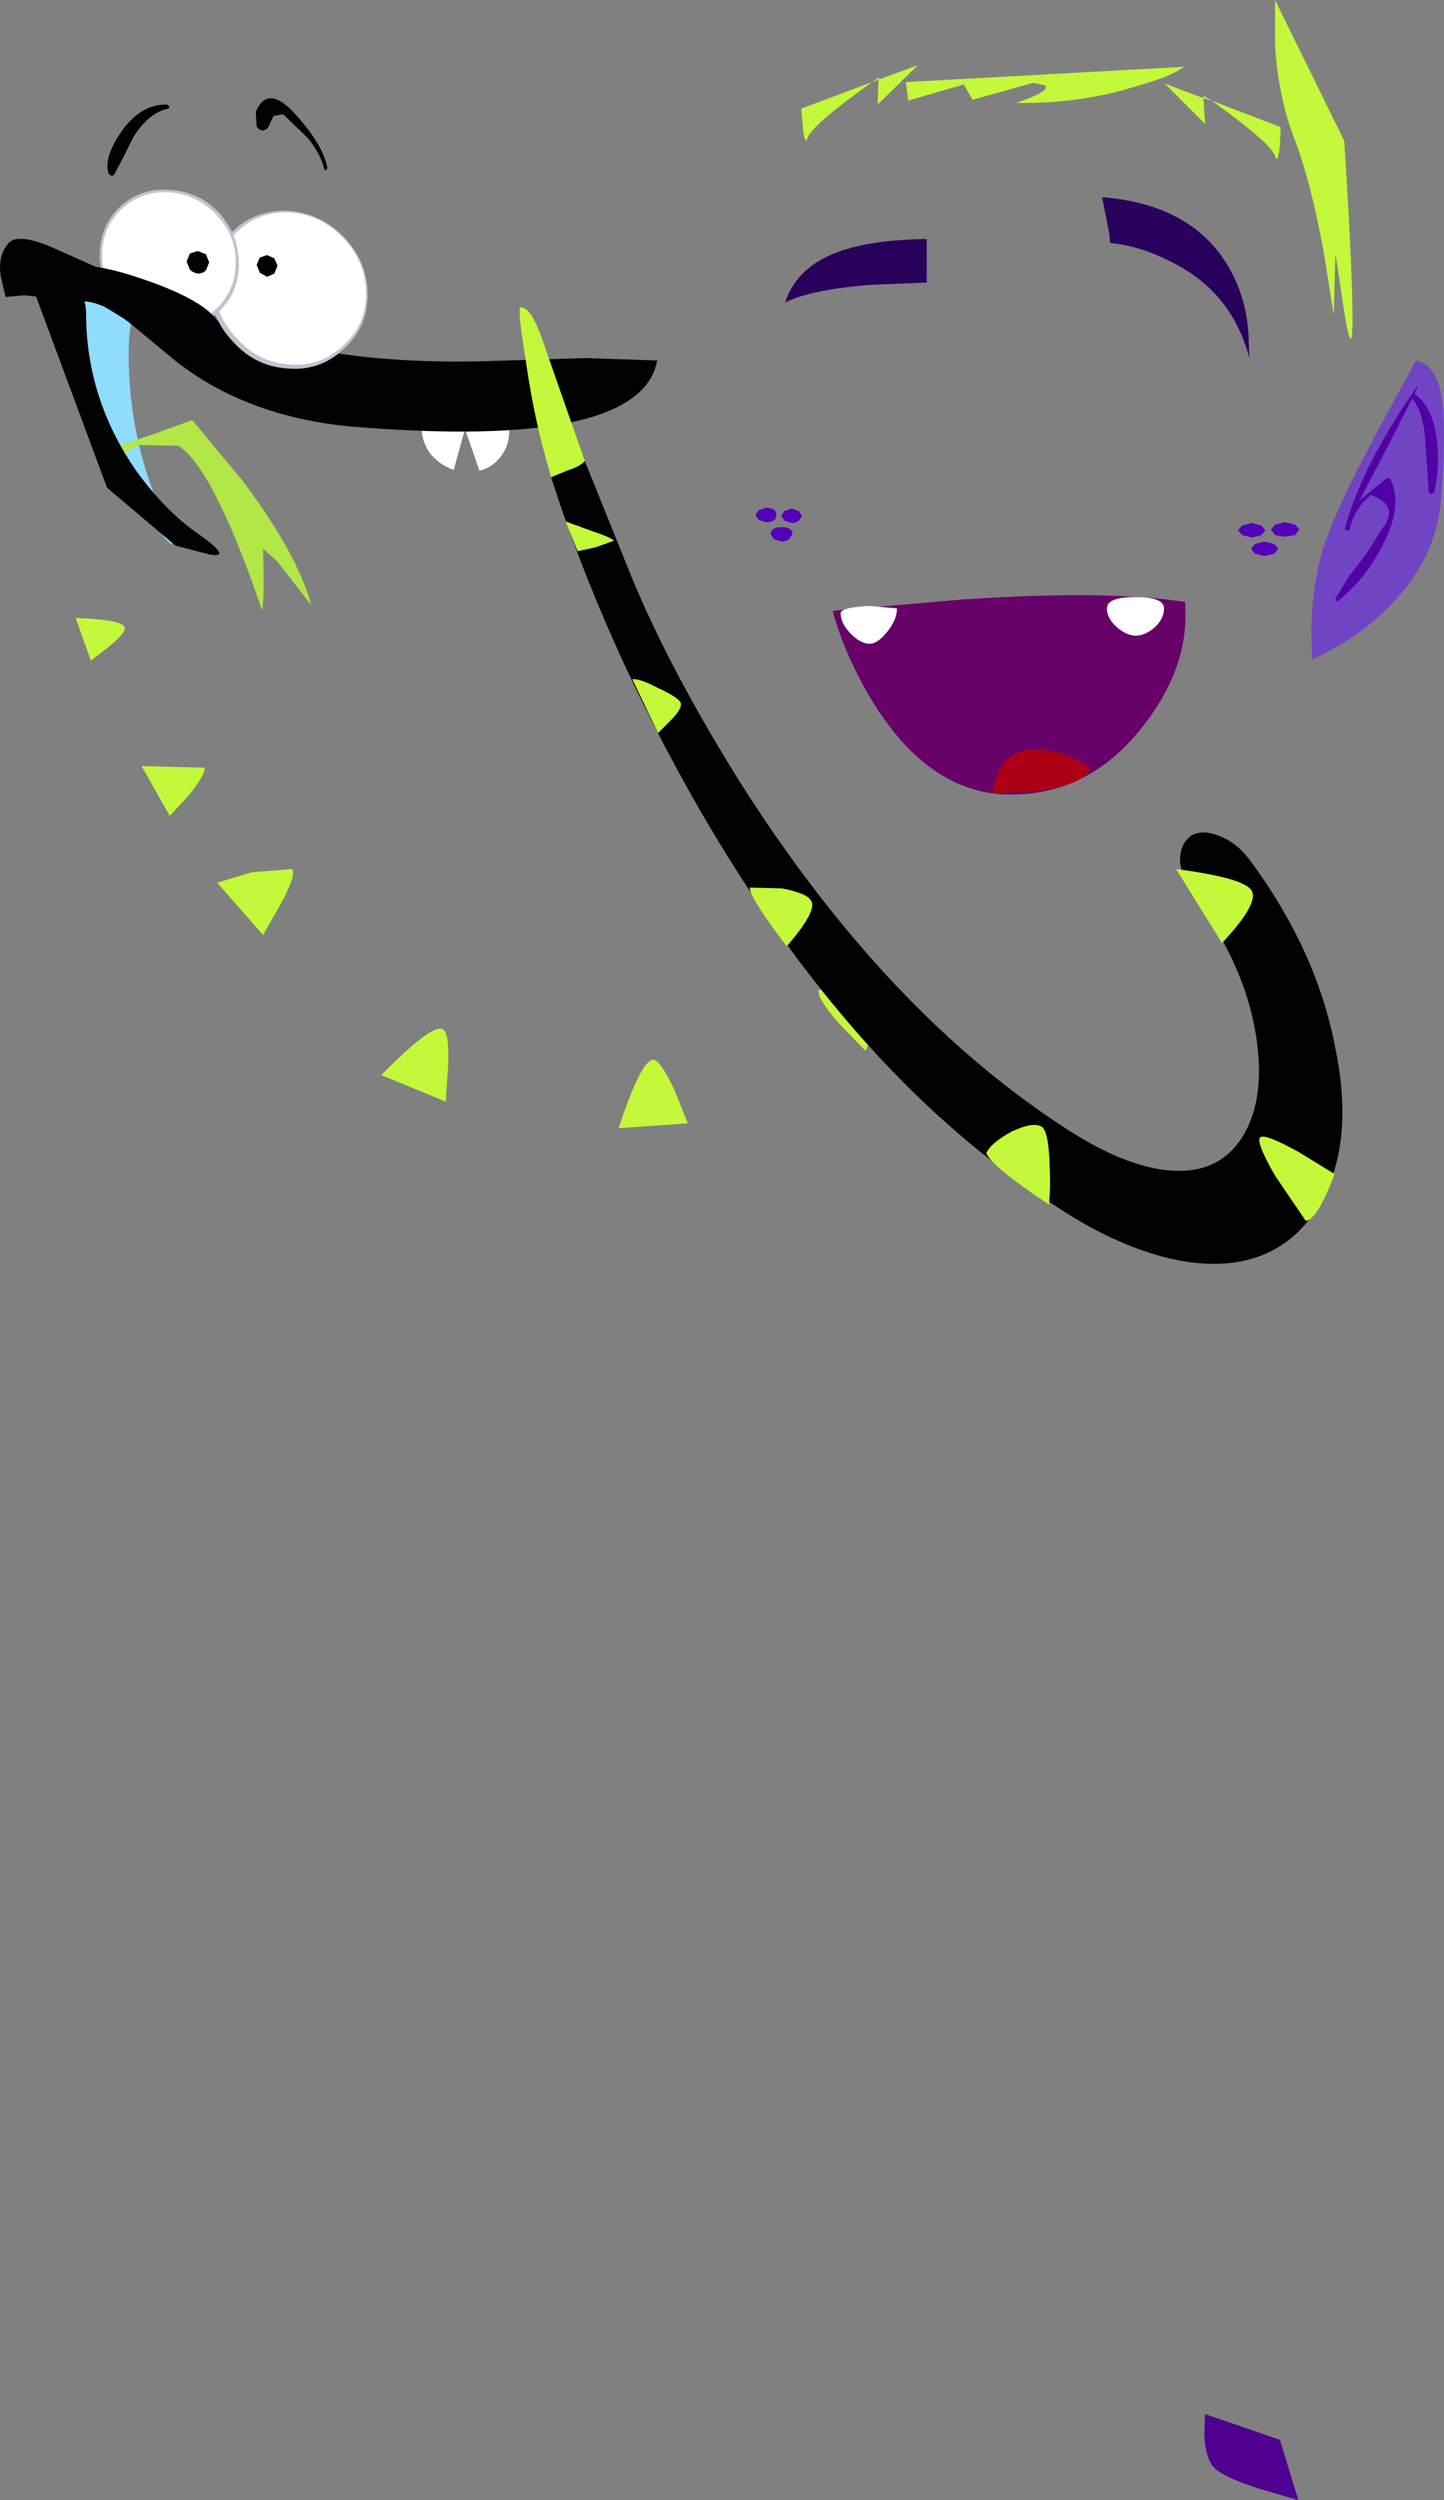 <?xml version="1.0" encoding="UTF-8" standalone="no"?>
<svg xmlns:xlink="http://www.w3.org/1999/xlink" height="155.35px" width="89.75px" xmlns="http://www.w3.org/2000/svg">
  <rect width="100%" height="100%" fill="#808080" stroke="none"/>
  <g transform="matrix(1.0, 0.0, 0.0, 1.0, 114.75, 182.4)">
    <path d="M-45.75 -167.3 Q-44.0 -167.15 -42.1 -166.2 -38.2 -164.35 -37.1 -160.15 L-37.15 -161.6 Q-37.25 -163.35 -37.9 -164.85 -40.0 -169.65 -46.25 -170.15 L-45.8 -167.85 -45.75 -167.3" fill="#29015d" fill-rule="evenodd" stroke="none"/>
    <path d="M-62.65 -166.75 Q-65.25 -165.8 -65.95 -163.6 -64.4 -164.4 -60.65 -164.7 L-57.15 -164.85 -57.15 -167.55 Q-60.6 -167.5 -62.65 -166.75" fill="#29015d" fill-rule="evenodd" stroke="none"/>
    <path d="M-25.2 -158.0 Q-25.55 -159.75 -26.75 -160.0 L-29.35 -155.2 Q-32.1 -150.0 -32.65 -147.85 -33.2 -145.7 -33.25 -143.3 L-33.2 -141.4 -32.05 -142.0 Q-30.65 -142.75 -29.45 -143.75 -25.6 -147.0 -25.2 -151.2 -24.8 -156.05 -25.2 -158.0" fill="#7144c3" fill-rule="evenodd" stroke="none"/>
    <path d="M-26.65 -158.3 L-26.7 -158.35 Q-30.1 -153.45 -31.15 -149.6 -31.2 -149.45 -31.05 -149.45 -30.85 -149.4 -30.85 -149.55 -30.6 -150.75 -29.55 -151.65 -27.7 -150.95 -28.85 -149.55 L-29.85 -147.95 -30.9 -146.6 -31.75 -145.2 -31.7 -145.05 -31.6 -145.05 Q-29.95 -146.35 -28.85 -148.45 -27.5 -151.0 -28.35 -152.65 L-28.55 -152.7 -30.25 -151.3 -30.3 -151.2 -28.45 -154.75 -26.65 -158.3" fill="#5201a7" fill-rule="evenodd" stroke="none"/>
    <path d="M-26.8 -157.9 L-27.0 -157.9 -27.0 -157.65 Q-26.25 -156.8 -26.15 -154.85 L-25.95 -151.8 -25.8 -151.7 -25.6 -151.8 Q-25.25 -153.5 -25.45 -155.1 -25.7 -157.1 -26.8 -157.9" fill="#5201a7" fill-rule="evenodd" stroke="none"/>
    <path d="M-63.0 -144.45 Q-62.25 -141.7 -60.6 -138.95 -57.25 -133.4 -52.55 -133.05 -47.35 -132.75 -43.85 -137.1 -40.75 -140.95 -41.1 -145.0 -45.95 -145.75 -54.95 -145.15 L-63.0 -144.45" fill="#680169" fill-rule="evenodd" stroke="none"/>
    <path d="M-45.95 -144.6 Q-45.95 -143.95 -45.3 -143.4 -44.7 -142.9 -44.15 -142.9 -43.6 -142.9 -43.0 -143.4 -42.4 -143.95 -42.4 -144.6 -42.4 -145.3 -44.2 -145.3 -45.95 -145.3 -45.95 -144.6" fill="#ffffff" fill-rule="evenodd" stroke="none"/>
    <path d="M-62.5 -144.3 Q-62.5 -143.65 -61.85 -143.0 -61.25 -142.4 -60.7 -142.4 -60.2 -142.4 -59.6 -143.15 -59.0 -143.9 -59.0 -144.6 L-60.75 -144.75 Q-62.5 -144.65 -62.5 -144.3" fill="#ffffff" fill-rule="evenodd" stroke="none"/>
    <path d="M-48.15 -135.35 Q-49.5 -135.95 -50.85 -135.8 -52.2 -135.6 -52.75 -134.35 L-53.1 -133.1 -50.3 -133.25 Q-47.45 -133.65 -47.05 -134.55 -46.95 -134.8 -48.15 -135.35" fill="#ac0115" fill-rule="evenodd" stroke="none"/>
    <path d="M-35.75 -149.5 L-35.5 -149.15 -34.9 -149.05 -34.25 -149.15 -34.0 -149.5 -34.25 -149.8 -34.9 -149.95 -35.5 -149.8 -35.75 -149.5" fill="#5501b9" fill-rule="evenodd" stroke="none"/>
    <path d="M-37.8 -149.45 L-37.55 -149.15 -36.95 -149.0 -36.35 -149.15 -36.1 -149.45 -36.35 -149.75 -36.95 -149.9 -37.55 -149.75 -37.8 -149.45" fill="#5501b9" fill-rule="evenodd" stroke="none"/>
    <path d="M-37.0 -148.3 L-36.75 -148.0 -36.15 -147.85 -35.55 -148.0 -35.3 -148.3 -35.55 -148.6 -36.15 -148.75 -36.75 -148.6 -37.0 -148.3" fill="#5501b9" fill-rule="evenodd" stroke="none"/>
    <path d="M-66.5 -150.4 Q-66.5 -150.85 -67.15 -150.85 L-67.6 -150.7 -67.8 -150.4 -67.6 -150.1 -67.15 -149.95 Q-66.5 -149.95 -66.5 -150.4" fill="#5501b9" fill-rule="evenodd" stroke="none"/>
    <path d="M-64.9 -150.35 L-65.1 -150.65 -65.55 -150.8 -66.0 -150.65 -66.2 -150.35 -66.0 -150.05 -65.55 -149.9 Q-65.3 -149.9 -65.1 -150.05 L-64.9 -150.35" fill="#5501b9" fill-rule="evenodd" stroke="none"/>
    <path d="M-65.5 -149.2 Q-65.5 -149.65 -66.15 -149.65 -66.85 -149.65 -66.85 -149.2 L-66.65 -148.9 -66.15 -148.75 Q-65.9 -148.75 -65.7 -148.9 L-65.5 -149.2" fill="#5501b9" fill-rule="evenodd" stroke="none"/>
    <path d="M-31.2 -173.65 L-35.5 -182.4 -35.5 -179.6 Q-35.3 -176.3 -34.25 -173.65 -33.25 -171.0 -32.45 -166.6 L-31.85 -162.8 -31.75 -166.65 -31.25 -163.35 Q-30.8 -160.35 -30.7 -161.85 -30.6 -164.2 -31.2 -173.65" fill="#c3f83b" fill-rule="evenodd" stroke="none"/>
    <path d="M-64.55 -173.85 Q-64.25 -174.65 -60.55 -177.3 L-64.95 -175.65 -64.85 -174.45 Q-64.7 -173.3 -64.55 -173.85 M-60.15 -177.45 L-60.2 -175.9 -57.7 -178.35 -60.15 -177.45 -60.1 -177.6 -60.55 -177.3 -60.15 -177.45" fill="#c3f83b" fill-rule="evenodd" stroke="none"/>
    <path d="M-35.15 -174.5 L-39.45 -176.15 -39.95 -176.45 -39.95 -176.3 -42.35 -177.2 -39.85 -174.7 -39.95 -176.3 -39.45 -176.15 Q-35.75 -173.5 -35.5 -172.7 -35.35 -172.15 -35.2 -173.3 L-35.15 -174.5" fill="#c3f83b" fill-rule="evenodd" stroke="none"/>
    <path d="M-44.1 -177.05 Q-41.95 -177.65 -41.15 -178.25 L-58.45 -177.3 -58.3 -176.15 -54.85 -177.15 -54.3 -176.2 -50.55 -177.25 -49.8 -177.1 Q-49.4 -176.75 -51.6 -176.0 -47.55 -175.95 -44.1 -177.05" fill="#c3f83b" fill-rule="evenodd" stroke="none"/>
    <path d="M-35.2 -30.8 L-39.85 -32.4 -39.9 -31.15 Q-39.85 -29.85 -39.4 -29.2 -38.95 -28.55 -36.45 -27.75 L-34.05 -27.05 -35.2 -30.8" fill="#4e0190" fill-rule="evenodd" stroke="none"/>
    <path d="M-83.1 -155.6 Q-83.1 -156.7 -83.9 -157.55 -84.7 -158.4 -85.8 -158.45 L-85.9 -158.45 Q-87.0 -158.5 -87.8 -157.75 -88.55 -157.0 -88.55 -155.9 -88.55 -154.95 -88.0 -154.2 -87.4 -153.5 -86.55 -153.2 L-85.85 -155.75 -84.95 -153.15 Q-84.15 -153.35 -83.65 -154.0 -83.1 -154.7 -83.1 -155.6" fill="#ffffff" fill-rule="evenodd" stroke="none"/>
    <path d="M-106.6 -162.35 Q-107.45 -164.25 -109.45 -165.75 -111.8 -167.4 -111.6 -163.8 -111.4 -160.1 -106.9 -152.5 -105.2 -149.7 -104.4 -148.85 -103.5 -147.95 -104.6 -150.3 -106.45 -154.45 -106.7 -158.8 -106.85 -161.0 -106.6 -162.35" fill="#90dcfc" fill-rule="evenodd" stroke="none"/>
    <path d="M-107.5 -154.65 L-107.4 -153.95 Q-106.85 -154.45 -106.1 -154.75 L-103.65 -154.7 Q-101.45 -153.25 -98.45 -144.45 -98.3 -145.6 -98.4 -148.3 L-97.55 -147.55 -95.4 -144.8 Q-96.3 -148.05 -99.65 -152.5 L-102.8 -156.3 -105.0 -155.5 -107.5 -154.65" fill="#b1e747" fill-rule="evenodd" stroke="none"/>
    <path d="M-103.75 -159.9 Q-99.35 -156.5 -92.95 -155.9 -74.95 -154.4 -73.9 -160.0 L-78.3 -160.15 -84.9 -159.95 Q-94.65 -159.75 -100.8 -162.3 -102.05 -162.8 -111.0 -166.8 -113.65 -168.05 -114.25 -167.25 -114.9 -166.5 -114.7 -165.2 L-114.4 -163.95 -113.25 -164.05 -109.25 -163.65 Q-108.05 -163.45 -106.65 -162.3 L-103.75 -159.9" fill="#010101" fill-rule="evenodd" stroke="none"/>
    <path d="M-101.7 -164.7 Q-101.7 -162.65 -100.25 -161.15 -98.85 -159.6 -96.8 -159.5 -94.8 -159.35 -93.35 -160.75 -91.9 -162.05 -91.9 -164.1 -91.9 -166.1 -93.35 -167.65 -94.8 -169.15 -96.8 -169.3 -98.85 -169.4 -100.25 -168.05 -101.7 -166.7 -101.7 -164.7" fill="#c6c0d0" fill-rule="evenodd" stroke="none"/>
    <path d="M-101.4 -164.7 Q-101.4 -162.75 -100.0 -161.35 -98.65 -159.85 -96.7 -159.75 -94.8 -159.6 -93.4 -160.95 -92.0 -162.2 -92.0 -164.15 -92.0 -166.1 -93.4 -167.6 -94.8 -169.05 -96.7 -169.2 -98.65 -169.3 -100.0 -168.0 -101.4 -166.65 -101.4 -164.7" fill="#ffffff" fill-rule="evenodd" stroke="none"/>
    <path d="M-108.1 -152.1 L-103.85 -148.5 -101.75 -147.95 Q-100.15 -147.65 -102.6 -149.35 -104.5 -150.7 -106.25 -153.1 -109.4 -157.6 -109.4 -162.95 -109.4 -164.6 -111.15 -164.9 L-112.85 -164.9 -108.1 -152.1" fill="#010101" fill-rule="evenodd" stroke="none"/>
    <path d="M-98.8 -165.95 L-98.6 -165.45 -98.15 -165.2 -97.7 -165.4 -97.5 -165.9 -97.7 -166.35 -98.15 -166.55 -98.6 -166.4 -98.8 -165.95" fill="#010101" fill-rule="evenodd" stroke="none"/>
    <path d="M-108.55 -166.55 Q-108.55 -164.75 -107.3 -163.4 -106.0 -162.1 -104.2 -161.95 -102.4 -161.85 -101.15 -163.05 -99.9 -164.2 -99.9 -166.0 -99.9 -167.8 -101.15 -169.2 -102.4 -170.5 -104.2 -170.6 -106.0 -170.75 -107.3 -169.55 -108.55 -168.35 -108.55 -166.55" fill="#c6c0d0" fill-rule="evenodd" stroke="none"/>
    <path d="M-108.4 -166.55 Q-108.4 -164.85 -107.2 -163.55 -105.95 -162.3 -104.25 -162.2 -102.55 -162.1 -101.3 -163.2 -100.1 -164.4 -100.1 -166.1 -100.1 -167.8 -101.3 -169.05 -102.55 -170.35 -104.25 -170.45 -105.95 -170.55 -107.2 -169.4 -108.4 -168.25 -108.4 -166.55" fill="#ffffff" fill-rule="evenodd" stroke="none"/>
    <path d="M-103.15 -166.15 L-102.95 -165.65 Q-102.75 -165.45 -102.45 -165.4 -102.15 -165.4 -101.95 -165.6 L-101.75 -166.1 -101.95 -166.6 -102.45 -166.8 -102.95 -166.65 -103.15 -166.15" fill="#010101" fill-rule="evenodd" stroke="none"/>
    <path d="M-98.85 -175.45 L-98.8 -174.55 Q-98.5 -174.1 -98.1 -174.45 L-97.75 -175.2 -97.15 -175.3 -95.6 -173.8 Q-94.8 -172.8 -94.6 -171.9 L-94.5 -171.8 -94.4 -171.95 Q-94.65 -173.35 -96.3 -175.2 -98.1 -177.25 -98.85 -175.45" fill="#010101" fill-rule="evenodd" stroke="none"/>
    <path d="M-104.3 -175.65 Q-104.2 -175.65 -104.25 -175.8 L-104.35 -175.9 Q-105.85 -175.95 -107.0 -174.5 -108.35 -172.7 -108.0 -171.6 L-107.8 -171.45 -107.65 -171.55 -107.05 -172.7 -106.45 -173.9 Q-105.5 -175.4 -104.3 -175.65" fill="#010101" fill-rule="evenodd" stroke="none"/>
    <path d="M-101.05 -162.15 Q-101.75 -163.7 -106.15 -165.15 -110.65 -166.65 -111.15 -165.05 -107.95 -163.2 -105.45 -161.6 L-101.05 -162.15" fill="#010101" fill-rule="evenodd" stroke="none"/>
    <path d="M-110.05 -144.0 L-109.1 -141.35 -108.0 -142.2 Q-106.9 -143.1 -107.0 -143.4 -107.1 -143.9 -110.05 -144.0" fill="#c3f83b" fill-rule="evenodd" stroke="none"/>
    <path d="M-105.95 -134.8 L-104.2 -131.7 -103.0 -133.0 Q-101.9 -134.4 -102.05 -134.7 L-105.95 -134.8" fill="#c3f83b" fill-rule="evenodd" stroke="none"/>
    <path d="M-91.05 -115.6 L-87.05 -113.95 -86.9 -116.1 Q-86.8 -118.25 -87.25 -118.45 -87.9 -118.8 -91.05 -115.6" fill="#c3f83b" fill-rule="evenodd" stroke="none"/>
    <path d="M-101.25 -127.55 L-98.4 -124.3 -97.35 -126.15 Q-96.3 -128.05 -96.6 -128.4 L-99.1 -128.2 -101.25 -127.55" fill="#c3f83b" fill-rule="evenodd" stroke="none"/>
    <path d="M-72.8 -114.6 Q-73.7 -116.55 -74.15 -116.55 -74.9 -116.55 -76.3 -112.3 L-72.0 -112.6 -72.8 -114.6" fill="#c3f83b" fill-rule="evenodd" stroke="none"/>
    <path d="M-60.95 -117.1 L-59.35 -121.15 -63.85 -120.9 Q-64.05 -120.45 -62.55 -118.75 L-60.95 -117.1" fill="#c3f83b" fill-rule="evenodd" stroke="none"/>
    <path d="M-78.4 -153.75 Q-78.75 -153.4 -79.4 -153.2 -80.15 -152.9 -80.5 -152.75 -77.2 -142.45 -71.3 -132.15 -61.65 -115.45 -49.2 -107.5 -47.4 -106.3 -45.8 -105.55 -41.45 -103.5 -38.05 -103.95 -34.65 -104.45 -32.85 -107.4 -30.5 -111.15 -31.75 -117.25 -32.9 -123.35 -37.1 -129.0 -37.9 -130.05 -38.95 -130.45 -40.05 -130.9 -40.75 -130.45 -41.45 -129.9 -41.4 -128.85 -41.3 -127.75 -40.5 -126.65 -37.4 -122.45 -36.7 -118.15 -36.05 -114.2 -37.5 -111.8 -38.9 -109.55 -41.7 -109.65 -44.55 -109.75 -48.3 -112.15 -59.7 -119.45 -68.85 -133.95 -73.4 -141.25 -75.8 -147.3 L-78.4 -153.75" fill="#010101" fill-rule="evenodd" stroke="none"/>
    <path d="M-81.15 -161.6 Q-81.8 -163.35 -82.4 -163.3 -82.6 -163.25 -82.1 -160.2 -81.65 -156.95 -80.9 -154.2 L-80.5 -152.75 Q-80.15 -152.9 -79.4 -153.2 -78.75 -153.4 -78.4 -153.75 L-81.15 -161.6" fill="#c3f83b" fill-rule="evenodd" stroke="none"/>
    <path d="M-41.65 -128.4 L-38.8 -123.8 Q-36.5 -126.25 -36.95 -127.05 -37.4 -127.85 -41.65 -128.4" fill="#c3f83b" fill-rule="evenodd" stroke="none"/>
    <path d="M-31.8 -109.45 L-34.0 -110.8 Q-36.25 -112.05 -36.45 -111.7 -36.65 -111.35 -35.5 -109.35 L-33.6 -106.55 Q-32.9 -106.55 -31.8 -109.45" fill="#c3f83b" fill-rule="evenodd" stroke="none"/>
    <path d="M-53.45 -110.75 Q-53.1 -109.9 -49.55 -107.55 -49.45 -108.6 -49.5 -109.75 -49.55 -111.95 -49.95 -112.35 -50.45 -112.75 -51.85 -112.1 -53.15 -111.4 -53.45 -110.75" fill="#c3f83b" fill-rule="evenodd" stroke="none"/>
    <path d="M-64.35 -126.45 Q-64.6 -126.9 -66.15 -127.2 L-68.15 -127.25 Q-68.15 -126.6 -65.85 -123.6 -63.9 -125.85 -64.35 -126.45" fill="#c3f83b" fill-rule="evenodd" stroke="none"/>
    <path d="M-75.45 -140.2 L-73.85 -136.85 -73.1 -137.6 Q-72.3 -138.4 -72.45 -138.75 -72.65 -139.1 -73.85 -139.65 -75.0 -140.25 -75.45 -140.2" fill="#c3f83b" fill-rule="evenodd" stroke="none"/>
    <path d="M-79.6 -150.0 L-78.85 -148.15 -77.7 -148.4 -76.6 -148.8 Q-76.75 -149.0 -77.95 -149.4 L-79.6 -150.0" fill="#c3f83b" fill-rule="evenodd" stroke="none"/>
  </g>
</svg>
